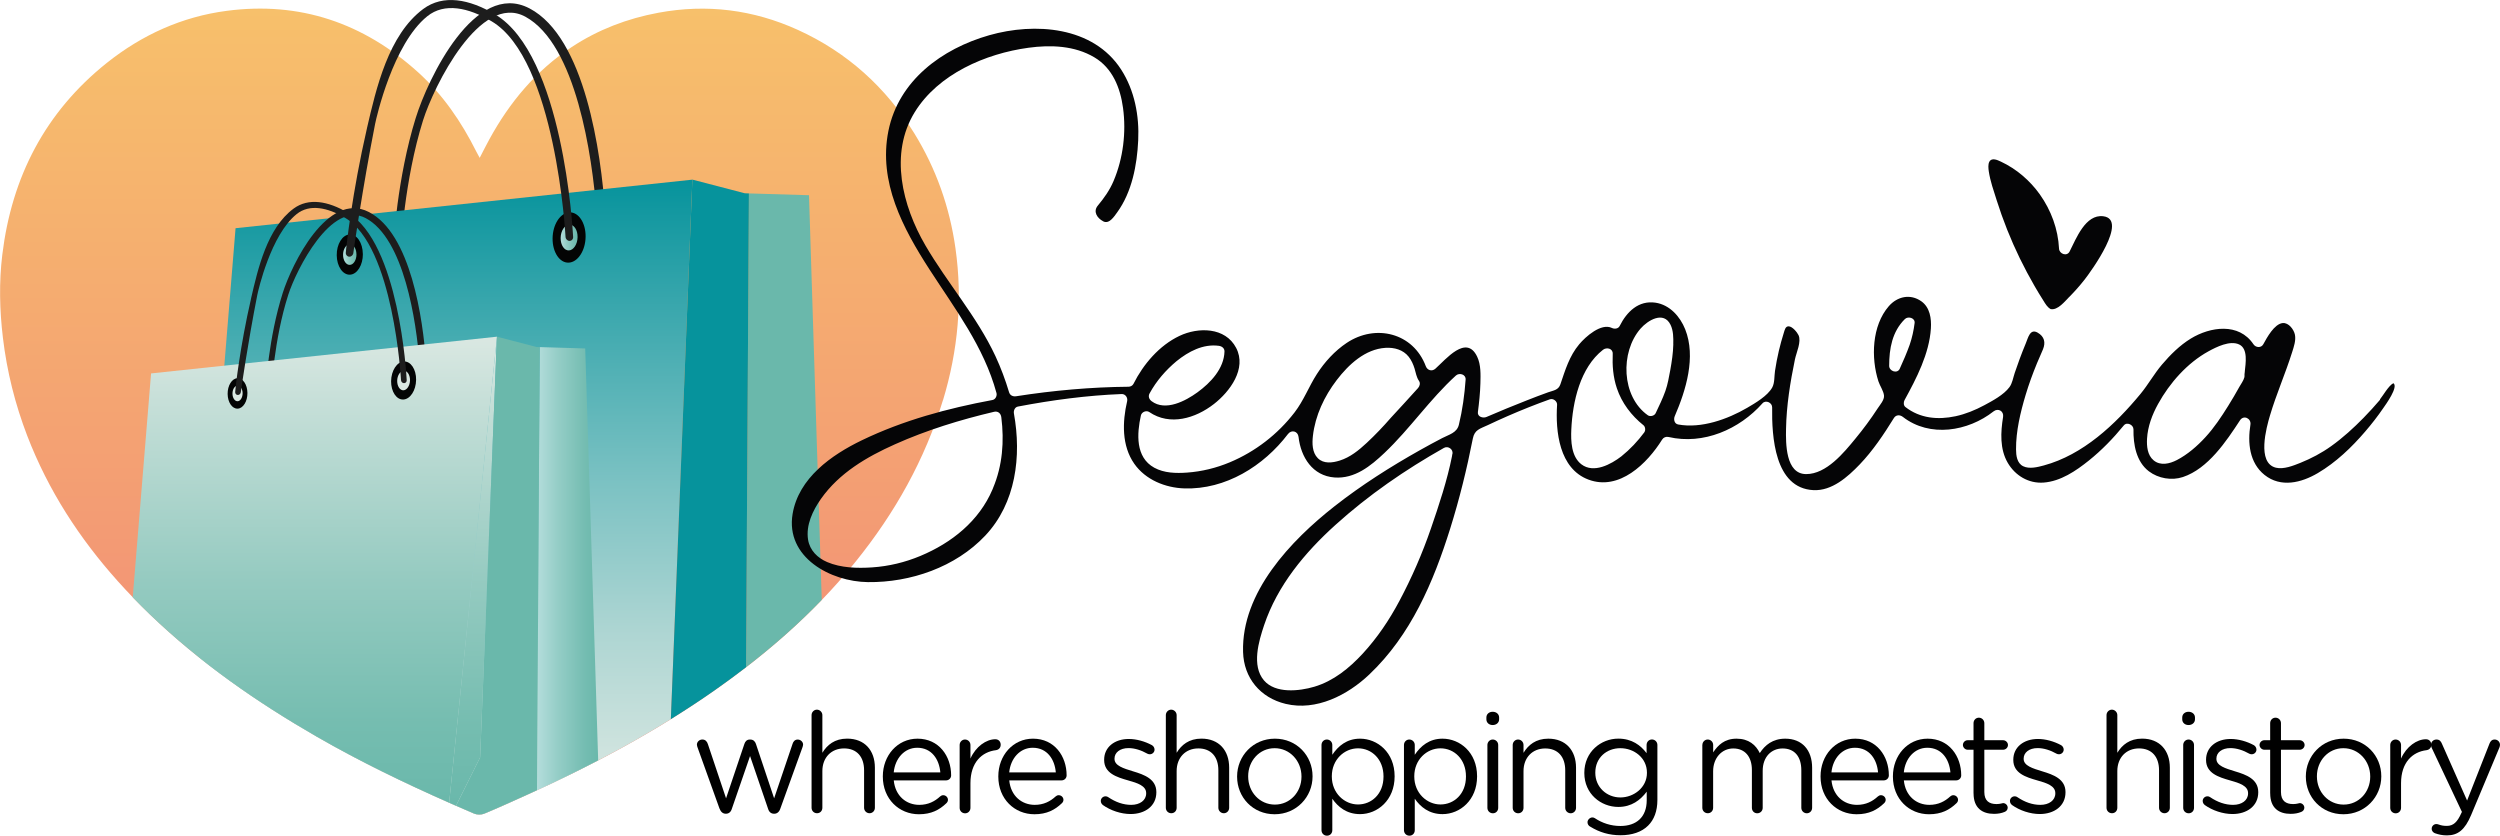 <?xml version="1.0" encoding="UTF-8"?><svg id="Capa_1" xmlns="http://www.w3.org/2000/svg" xmlns:xlink="http://www.w3.org/1999/xlink" viewBox="0 0 566.93 189.5"><defs><style>.cls-1{fill:url(#Degradado_sin_nombre_164-2);}.cls-1,.cls-2,.cls-3,.cls-4,.cls-5,.cls-6,.cls-7,.cls-8,.cls-9,.cls-10,.cls-11,.cls-12,.cls-13,.cls-14{stroke-width:0px;}.cls-2{fill:url(#Degradado_sin_nombre_164-3);}.cls-3{fill:url(#Degradado_sin_nombre_118-2);}.cls-5{fill:url(#Degradado_sin_nombre_116);}.cls-6{fill:url(#Degradado_sin_nombre_118);}.cls-7{fill:url(#Degradado_sin_nombre_164);}.cls-8{fill:url(#Degradado_sin_nombre_170);}.cls-9{fill:#1d1d1d;}.cls-10{fill:#06939c;}.cls-11{fill:#dae8e2;}.cls-12{fill:#6ab8ab;}.cls-13{fill:#030404;}.cls-14{fill:#050506;}</style><linearGradient id="Degradado_sin_nombre_116" x1="108.71" y1="184.73" x2="108.71" y2="1.94" gradientUnits="userSpaceOnUse"><stop offset="0" stop-color="#f18779"/><stop offset="1" stop-color="#f7c06b"/></linearGradient><linearGradient id="Degradado_sin_nombre_170" x1="101.22" y1="40.74" x2="101.22" y2="184.73" gradientUnits="userSpaceOnUse"><stop offset="0" stop-color="#06939c"/><stop offset=".19" stop-color="#37a6ac"/><stop offset=".48" stop-color="#7cc2c3"/><stop offset=".72" stop-color="#afd6d3"/><stop offset=".9" stop-color="#cee3de"/><stop offset="1" stop-color="#dae8e2"/></linearGradient><linearGradient id="Degradado_sin_nombre_164" x1="77.8" y1="57.73" x2="80.84" y2="57.73" gradientUnits="userSpaceOnUse"><stop offset="0" stop-color="#b4dddb"/><stop offset=".35" stop-color="#94cdc6"/><stop offset=".77" stop-color="#75bdb2"/><stop offset="1" stop-color="#6ab8ab"/></linearGradient><linearGradient id="Degradado_sin_nombre_164-2" x1="127.14" y1="53.86" x2="130.98" y2="53.86" xlink:href="#Degradado_sin_nombre_164"/><linearGradient id="Degradado_sin_nombre_164-3" x1="121.79" y1="128.96" x2="135.66" y2="128.96" xlink:href="#Degradado_sin_nombre_164"/><linearGradient id="Degradado_sin_nombre_118" x1="71.4" y1="76.35" x2="71.4" y2="182.05" gradientUnits="userSpaceOnUse"><stop offset="0" stop-color="#dae8e2"/><stop offset=".14" stop-color="#c6dfd8"/><stop offset=".53" stop-color="#94cac0"/><stop offset=".83" stop-color="#75bdb0"/><stop offset="1" stop-color="#6ab8ab"/></linearGradient><linearGradient id="Degradado_sin_nombre_118-2" x1="107.27" x2="107.27" y2="182.73" xlink:href="#Degradado_sin_nombre_118"/></defs><path class="cls-5" d="M213.85,90.69c-4.1,13.54-10.91,25.62-19.76,36.6-.16.19-.31.39-.47.58-9.07,11.12-19.78,20.42-31.5,28.64-13.41,9.4-27.79,17.06-42.69,23.77-3.2,1.44-6.4,2.91-9.64,4.25-.65.27-1.62.25-2.27-.03-12.17-5.23-24.17-10.82-35.67-17.45-13.63-7.86-26.48-16.8-37.86-27.73-2.54-2.44-4.97-4.95-7.29-7.54-8.69-9.71-15.75-20.55-20.52-32.95-2.76-7.18-4.61-14.59-5.52-22.24-.75-6.27-.9-12.55-.14-18.81C2.65,40.16,10.24,25.42,24.24,14.25c7.97-6.35,17.03-10.46,27.16-11.79,16.59-2.19,31.03,2.75,43.39,13.91,5.62,5.08,9.84,11.24,13.22,18,.2.39.41.77.77,1.43.82-1.59,1.49-2.92,2.2-4.22,4.6-8.41,10.58-15.58,18.65-20.9,6.02-3.97,12.61-6.48,19.68-7.79,10.96-2.04,21.54-.7,31.65,3.9,11.18,5.09,19.93,13,26.38,23.45,4.96,8.04,8.03,16.78,9.34,26.11,1.64,11.65.58,23.12-2.82,34.37Z"/><path class="cls-9" d="M94.3,26.68c2.73-8.8,13.38-31.27,25.77-24.78,12.6,6.59,16.23,32.75,17.16,46.16l-1.94.3c-.98-13.15-4.68-38.3-16.13-44.56-10.27-5.62-20.81,15.81-23.23,23.51-4.28,13.65-5.02,29-5.04,29.25-.03.5-.44.91-.92.92-.48,0-.85-.4-.83-.9.06-1.02.88-16.17,5.15-29.88Z"/><path class="cls-12" d="M169.83,43.86l-.65,107.45c6.09-4.69,11.84-9.74,17.17-15.27l-2.89-91.77-13.63-.41Z"/><path class="cls-8" d="M53.42,51.74l-7.99,97.58c8.3,6.6,17.17,12.41,26.4,17.73,11.49,6.63,23.49,12.22,35.67,17.45.65.28,1.62.3,2.27.03,3.25-1.34,6.44-2.81,9.64-4.25,8.38-3.78,16.6-7.85,24.57-12.36,2.75-1.56,5.47-3.17,8.15-4.83l4.88-122.35-103.6,11.01Z"/><path class="cls-10" d="M162.1,156.51c2.4-1.69,4.77-3.42,7.08-5.2l.65-107.45-.93-.03-11.89-3.1-4.88,122.35c3.38-2.1,6.7-4.28,9.97-6.57Z"/><path class="cls-13" d="M82.29,57.59c.02,2.52-1.29,4.62-2.92,4.7-1.64.08-2.98-1.89-3.01-4.4-.03-2.52,1.27-4.63,2.91-4.72,1.64-.09,2.99,1.89,3.01,4.42Z"/><path class="cls-7" d="M80.84,57.66c.01,1.29-.66,2.37-1.5,2.41-.84.04-1.53-.97-1.54-2.26-.01-1.29.66-2.37,1.49-2.42.84-.04,1.53.97,1.54,2.26Z"/><path class="cls-13" d="M132.8,53.68c-.04,3.15-1.75,5.77-3.82,5.88-2.06.1-3.7-2.36-3.67-5.5.03-3.15,1.74-5.8,3.81-5.9,2.07-.11,3.72,2.37,3.68,5.52Z"/><path class="cls-1" d="M130.98,53.77c-.02,1.61-.9,2.96-1.96,3.02-1.06.05-1.9-1.21-1.88-2.82.02-1.61.89-2.97,1.96-3.03,1.06-.05,1.91,1.21,1.88,2.83Z"/><path class="cls-9" d="M83.21,29.1c2.11-9.13,4.88-21.2,12.76-27.06,4.52-3.36,10.41-2.28,16.3,1.22,15.39,9.14,17.62,48.79,17.7,50.47.03.5-.34.9-.81.9-.48,0-.88-.41-.91-.91-.02-.4-2.26-40.29-16.75-48.88-5.31-3.15-10.71-4.29-14.61-1.15-7.75,6.25-11.53,22.9-11.83,24.43-2.85,14.47-4.91,28.93-4.92,29.18-.03.5-.43.91-.91.91-.47,0-.84-.4-.81-.9.05-1.03,1.47-13.82,4.79-28.2Z"/><path class="cls-9" d="M64.12,66.42c2.07-6.51,10.13-23.16,19.51-18.35,9.54,4.88,12.29,24.25,12.99,34.18l-1.47.22c-.74-9.74-3.54-28.36-12.21-33-7.77-4.16-15.76,11.71-17.58,17.41-3.24,10.11-3.8,21.48-3.81,21.66-.02.37-.33.67-.7.68-.37,0-.65-.3-.63-.67.04-.76.67-11.97,3.9-22.13Z"/><path class="cls-2" d="M122.39,78.72l-.61,100.48c4.68-2.15,9.31-4.4,13.87-6.77l-2.94-93.41-10.32-.31Z"/><path class="cls-6" d="M33.97,139.33c11.38,10.94,24.22,19.87,37.86,27.73,9.71,5.6,19.79,10.46,30.03,14.99l10.84-105.7-78.44,8.33-4.16,50.78c1.26,1.31,2.55,2.6,3.87,3.87Z"/><path class="cls-3" d="M103.41,182.73l5.47-10.98,3.81-95.4-10.84,105.7c.52.23,1.04.46,1.55.68Z"/><path class="cls-12" d="M103.41,182.73c1.36.6,2.72,1.19,4.09,1.77.65.28,1.62.3,2.27.03,3.25-1.34,6.44-2.81,9.64-4.25.79-.36,1.58-.72,2.37-1.08l.61-100.48-.7-.02-9-2.35-3.81,95.4-5.47,10.98Z"/><path class="cls-13" d="M56.11,89.11c.02,1.91-.97,3.5-2.21,3.56s-2.26-1.43-2.28-3.33c-.02-1.91.97-3.51,2.21-3.57,1.24-.06,2.26,1.43,2.28,3.34Z"/><path class="cls-11" d="M55.02,89.16c0,.98-.5,1.8-1.13,1.83-.63.03-1.16-.73-1.17-1.71-.01-.98.5-1.8,1.13-1.83.64-.03,1.16.74,1.17,1.71Z"/><path class="cls-13" d="M94.36,86.15c-.03,2.38-1.33,4.37-2.89,4.45-1.56.08-2.8-1.78-2.78-4.16.03-2.38,1.32-4.39,2.89-4.47,1.57-.08,2.82,1.79,2.78,4.18Z"/><path class="cls-11" d="M92.98,86.22c-.02,1.22-.68,2.24-1.48,2.29-.8.04-1.44-.92-1.43-2.14.01-1.22.68-2.25,1.48-2.29.8-.04,1.44.92,1.43,2.14Z"/><path class="cls-9" d="M56.93,67.68c1.59-6.87,3.68-15.95,9.63-20.36,3.41-2.53,7.86-1.72,12.31.92,11.62,6.88,13.3,36.71,13.36,37.97.02.38-.25.68-.61.68-.36,0-.66-.31-.68-.69-.02-.3-1.7-30.31-12.64-36.78-4.01-2.37-8.09-3.23-11.03-.87-5.85,4.7-8.7,17.23-8.93,18.38-2.15,10.89-3.71,21.77-3.72,21.95-.02.38-.32.69-.68.69-.36,0-.63-.3-.61-.68.04-.78,1.11-10.4,3.61-21.21Z"/><path class="cls-14" d="M539.72,90.66c-1.19,1.4-2.43,2.76-3.71,4.07-2.28,2.33-4.7,4.54-7.36,6.44-2.17,1.56-4.53,2.8-7.01,3.8-1.57.63-3.79,1.52-5.53,1.09-4.38-1.07-2.15-9.13-1.34-11.85,1.45-4.87,3.51-9.53,5.03-14.37.38-1.2.88-2.64.63-3.92-.23-1.18-1.42-2.79-2.77-2.66-1.92.19-3.59,3.32-4.41,4.81-.49.89-1.71.78-2.23,0-3.31-4.96-9.8-3.99-14.21-1.29-2.51,1.54-4.64,3.67-6.54,5.9-1.79,2.11-3.11,4.52-4.86,6.64-5.72,6.93-13.05,13.83-21.93,16.23-1.41.38-3.28.86-4.68.18-1.42-.7-1.61-2.42-1.62-3.84-.03-4.11,1-8.41,2.17-12.32.73-2.44,1.61-4.84,2.58-7.2.44-1.06.93-2.1,1.36-3.16.62-1.53.35-2.89-1.23-3.79-1.72-.97-2.15,1.22-2.66,2.42-.49,1.18-.96,2.37-1.4,3.56-.39,1.05-.76,2.11-1.12,3.17-.35,1.04-.54,2.35-1.2,3.23-1.29,1.74-3.85,3.1-5.69,4.09-2.05,1.1-4.25,2.01-6.53,2.5-4.03.86-8.05.49-11.37-2.09-.45-.35-.45-1.11-.2-1.56,2.71-4.95,5.62-10.53,5.98-16.28.14-2.24-.21-4.75-2.17-6.14-2.5-1.76-5.45-1.1-7.38,1.12-3.84,4.42-4.06,11.71-2.35,17.03.31.98,1.18,2.2,1.27,3.24.09,1-.94,2.13-1.46,2.93-1.54,2.37-3.23,4.65-5.03,6.83-2.6,3.17-6.56,8.04-11.16,8.04-4.7,0-4.63-7.02-4.57-10.23.09-5.3.95-10.61,2.02-15.79.32-1.55,1.51-4.01.81-5.49-.3-.63-1.38-1.99-2.25-2-.74,0-.88.83-1.1,1.52-.42,1.33-.79,2.68-1.11,4.04-.35,1.5-.64,3.01-.87,4.54-.18,1.18-.05,2.74-.64,3.79-1.05,1.89-3.87,3.54-5.67,4.59-4.45,2.6-10.43,4.74-15.65,3.78-.91-.17-1.07-1.21-.77-1.9,2.53-5.86,4.86-13.42,2.36-19.69-1.16-2.91-3.51-5.54-6.72-6.03-3.85-.58-6.53,2.07-8.13,5.27-.33.66-1.17.75-1.77.46-2.43-1.18-5.96,1.97-7.41,3.7-2.24,2.67-3.17,5.85-4.27,9.08-.45,1.32-1.55,1.38-2.77,1.81-1.64.58-3.25,1.21-4.86,1.84-3.07,1.21-6.12,2.45-9.14,3.76-.77.33-2.08-.03-1.94-1.11.28-2.16.51-4.32.57-6.5.05-1.98.14-4.23-.73-6.06-2.45-5.17-7.1.61-9.49,2.73-.77.68-1.81.36-2.16-.57-2.85-7.58-11.39-9.66-17.94-5.29-2.71,1.81-5.01,4.33-6.76,7.06-1.84,2.86-2.97,5.98-5.06,8.7-3.81,4.96-8.9,8.89-14.67,11.31-3.1,1.3-6.37,2.1-9.72,2.34-2.48.18-5.19.12-7.43-1.11-4.31-2.37-3.94-7.72-3.03-11.85.17-.78,1.23-1.23,1.9-.77,4.69,3.2,10.5,1.42,14.66-1.82,3.61-2.81,7.5-8.01,5.04-12.73-2.47-4.73-8.6-4.74-12.85-2.72-4.58,2.17-8.2,6.42-10.44,10.89-.2.4-.68.64-1.11.64-8.54.08-17.06.84-25.5,2.16-.7.11-1.37-.18-1.59-.9-.84-2.8-1.86-5.54-3.09-8.19-4.21-9.02-10.9-16.56-15.89-25.12-5.22-8.96-8.23-20.79-2.42-30.21,5.34-8.65,16.07-13.29,25.8-14.61,5.03-.69,10.48-.49,14.95,2.18,4.12,2.45,5.87,6.91,6.49,11.47.75,5.53.03,11.44-2.15,16.58-.9,2.11-2.13,3.83-3.58,5.58-1.09,1.32-.19,2.8,1.25,3.56,1.33.69,2.45-1.07,3.16-2.05,3.34-4.61,4.5-10.72,4.76-16.3.27-5.57-.81-11.33-3.87-16.08-6.36-9.84-19.62-10.71-29.91-7.78-10.73,3.06-20.56,10.26-22.87,21.72-2.32,11.54,3.29,22.06,9.33,31.41,5.8,8.98,12.33,17.51,15.18,28,.17.63-.21,1.46-.9,1.59-10.16,1.89-20.28,4.62-29.62,9.13-6.9,3.33-14.34,8.56-15.71,16.69-1.66,9.87,8.63,15.38,17.06,15.48,9.69.11,19.87-3.39,26.61-10.53,6.98-7.39,8.26-18.04,6.52-27.69-.12-.64.17-1.45.9-1.59,7.77-1.48,15.62-2.53,23.53-2.84.87-.03,1.43.85,1.24,1.63-1.09,4.67-1.26,10.07,1.62,14.18,2.55,3.64,7.03,5.45,11.36,5.59,9.34.3,17.97-5.07,23.49-12.33.8-1.05,2.25-.67,2.4.65.52,4.59,3.17,8.83,8.15,9.2,4.59.34,8.2-2.6,11.33-5.56,5.79-5.48,10.31-12.2,16.21-17.56.77-.7,2.28-.27,2.2.91-.24,3.42-.72,6.92-1.53,10.25-.45,1.84-2.2,2.21-3.78,3.03-1.69.88-3.37,1.79-5.04,2.73-6.72,3.78-13.3,7.95-19.37,12.72-9.89,7.77-21.13,19.52-20.75,33.04.16,5.9,3.89,10.39,9.65,11.78,6.94,1.67,14.03-1.98,18.96-6.65,9.45-8.96,14.54-20.92,18.37-33.13,2.09-6.68,3.77-13.49,5.12-20.37.4-2.02,1.59-2.22,3.39-3.06,1.48-.7,2.97-1.38,4.48-2.04,3.16-1.38,6.36-2.66,9.61-3.82.76-.27,1.68.45,1.63,1.24-.39,6.06.48,14.48,7.11,16.97,6.99,2.63,13.34-3.66,16.71-9.07.31-.5.88-.73,1.46-.59,7.9,1.83,16.05-1.73,21.29-7.63.75-.85,2.22-.16,2.2.91-.09,6.54.52,18.33,9.36,18.77,4.19.21,7.76-2.98,10.48-5.81,3.02-3.15,5.48-6.84,7.77-10.54.48-.77,1.37-.77,2.03-.26,6.1,4.75,14.79,3.3,20.57-1.25,1.04-.82,2.37-.06,2.16,1.26-.56,3.45-.77,7.28,1.06,10.41,1.69,2.9,4.73,4.72,8.1,4.48,3.88-.28,7.34-2.64,10.29-5,2.93-2.35,5.54-5.05,7.92-7.96.73-.89,2.22-.13,2.2.91-.06,3.38.62,7.31,3.49,9.49,2.15,1.63,5.17,2.15,7.72,1.3,5.72-1.91,9.83-8.1,12.95-12.87.84-1.28,2.58-.41,2.36.99-.66,4.09-.25,8.64,3.2,11.4,3.69,2.95,8.35,1.79,12.09-.42,4.09-2.41,7.67-5.83,10.74-9.42,1.46-1.7,2.85-3.48,4.11-5.33.51-.74,3.51-4.84,2.27-5.63-1.09.57-2.37,2.87-3.03,3.66ZM260.69,89.22c1.54-2.83,3.66-5.27,6.13-7.33,2.69-2.17,6-3.94,9.57-3.47.68.09,1.31.53,1.29,1.29-.11,3.89-3.15,7.09-6.13,9.26-2.71,1.97-7.26,4.37-10.4,2.01-.57-.43-.82-1.1-.46-1.76ZM225.21,110.66c-.02.05-.05.1-.07.15-.02.05-.04.1-.06.16-3.06,7.2-9.27,12.14-16.36,15.1-3.49,1.46-7.19,2.35-10.97,2.6-3.35.22-7.04.13-10.17-1.21-2.18-.93-3.94-2.65-4.33-5.06-.53-3.33,1.06-6.61,2.92-9.27,4.14-5.87,10.36-9.51,16.81-12.39,7.2-3.22,14.79-5.55,22.46-7.36.9-.21,1.53.4,1.63,1.24.69,5.43.27,10.96-1.87,16.04ZM321.59,87.98c-2.05,2.27-4.11,4.53-6.19,6.77-1.72,1.98-3.54,3.89-5.45,5.67-1.82,1.69-3.74,3.27-6.15,4.03-1.64.51-3.63.79-4.96-.55-1.29-1.29-1.3-3.36-1.11-5.05.53-4.63,2.58-8.97,5.4-12.66,2.68-3.51,6.44-7.03,11.07-7.31,1.97-.12,3.99.42,5.25,2.02.62.79,1.03,1.71,1.33,2.67.32,1.03.4,1.92,1.02,2.83.33.48.16,1.16-.2,1.56ZM329.34,103.04s-.01.03-.02.05c0,.06-.01.12-.02.17,0,.06-.01.11-.02.17-1.11,5.56-2.95,11.08-4.79,16.43-1.94,5.64-4.33,11.13-7.13,16.39-2.28,4.3-5.02,8.38-8.33,11.97-3.05,3.3-6.61,6.21-10.98,7.51-3.4,1.01-8.84,1.61-11.43-1.45-2.83-3.34-1.17-8.87.05-12.52,3.03-9.01,9.21-16.44,16.18-22.73,7.48-6.76,15.83-12.51,24.6-17.46.96-.54,2.22.36,1.9,1.46ZM372.91,98.01c-1.52,2.04-3.23,3.87-5.22,5.47-2.33,1.8-6.28,3.96-9.08,1.81-2.3-1.77-2.4-5.29-2.28-7.91.29-6.24,1.99-14,7.19-18.06.81-.63,2.25-.32,2.2.91-.11,2.67.08,5.26.94,7.82,1.12,3.34,3.3,6.2,6.04,8.39.41.33.51,1.15.2,1.56ZM379.46,78.07c-.05,1.97-.34,3.92-.69,5.86-.3,1.58-.57,3.22-1.11,4.74-.61,1.72-1.43,3.39-2.21,5.04-.28.59-1.23.84-1.77.46-6-4.24-6.3-14.32-1.65-19.65,1.66-1.9,5.23-4.06,6.8-.87.65,1.33.66,2.97.62,4.42ZM430.81,83.62c-.56,1.21-2.4.55-2.4-.65,0-3.9.68-7.78,3.57-10.62.73-.71,2.35-.25,2.2.91-.21,1.69-.57,3.32-1.12,4.93-.66,1.84-1.43,3.64-2.25,5.42ZM509.07,84.27s-.01.07-.02.11c0,.08-.01.16-.03.24-.07.32.02.65-.07.98-.18.71-.77,1.49-1.13,2.14-.81,1.46-1.65,2.9-2.54,4.32-1.54,2.47-3.17,4.93-5.15,7.08-1.84,2.01-4.05,3.93-6.48,5.19-1.63.84-3.71,1.36-5.27.06-1.42-1.18-1.59-3.21-1.49-4.93.16-2.78,1.17-5.44,2.5-7.85,2.63-4.77,6.62-9.3,11.43-11.94,1.8-.99,4.87-2.53,6.95-1.56,2.09.97,1.46,4.38,1.28,6.17Z"/><path class="cls-14" d="M469.23,67.36c1.24-1.25,2.41-2.57,3.5-3.96,1.48-1.89,10.01-13.64,4.23-14.36-4.04-.5-6.14,5.07-7.63,7.99-.61,1.21-2.35.55-2.4-.65-.22-4.43-1.79-8.68-4.35-12.29-2.24-3.15-5.31-5.79-8.82-7.43-.79-.37-2.08-.99-2.63.01-.33.61-.22,1.54-.13,2.19.33,2.2,1.11,4.41,1.78,6.52,1.43,4.52,3.18,8.94,5.26,13.21,1.04,2.12,2.15,4.21,3.33,6.26.64,1.1,1.3,2.2,1.99,3.28.47.75.89,1.53,1.67,1.96,1.59.33,3.2-1.73,4.19-2.73Z"/><path class="cls-4" d="M163.18,183.41l-4.98-13.87c-.06-.19-.16-.44-.16-.67,0-.6.51-1.17,1.24-1.17.63,0,1.05.41,1.24,1.02l4.13,12.32,4.16-12.35c.19-.57.57-.98,1.21-.98h.13c.67,0,1.08.41,1.27.98l4.13,12.35,4.19-12.38c.16-.51.51-.95,1.17-.95s1.21.54,1.21,1.14c0,.22-.1.48-.16.67l-5.02,13.9c-.25.73-.76,1.11-1.33,1.11h-.1c-.63,0-1.11-.38-1.33-1.11l-4.09-11.97-4.13,11.97c-.22.73-.7,1.11-1.33,1.11h-.06c-.6,0-1.11-.38-1.36-1.11Z"/><path class="cls-4" d="M184.04,162.17c0-.67.54-1.24,1.21-1.24s1.24.57,1.24,1.24v8.54c1.08-1.78,2.79-3.21,5.62-3.21,3.97,0,6.29,2.67,6.29,6.57v9.11c0,.7-.54,1.24-1.21,1.24s-1.24-.54-1.24-1.24v-8.51c0-3.05-1.65-4.95-4.54-4.95s-4.92,2.06-4.92,5.14v8.32c0,.7-.51,1.24-1.21,1.24s-1.24-.54-1.24-1.24v-21.01Z"/><path class="cls-4" d="M208.39,184.65c-4.51,0-8.19-3.46-8.19-8.54v-.06c0-4.73,3.33-8.54,7.87-8.54,4.86,0,7.62,3.97,7.62,8.32,0,.67-.54,1.14-1.14,1.14h-11.87c.35,3.56,2.86,5.55,5.78,5.55,2.03,0,3.52-.79,4.73-1.9.19-.16.41-.29.7-.29.6,0,1.08.48,1.08,1.05,0,.29-.13.57-.38.79-1.56,1.49-3.4,2.48-6.19,2.48ZM213.24,175.16c-.25-2.98-1.97-5.59-5.24-5.59-2.86,0-5.02,2.38-5.33,5.59h10.57Z"/><path class="cls-4" d="M217.62,168.94c0-.67.54-1.24,1.21-1.24s1.24.54,1.24,1.24v3.08c1.21-2.73,3.59-4.38,5.65-4.38.73,0,1.21.54,1.21,1.24s-.44,1.14-1.08,1.24c-3.17.38-5.78,2.76-5.78,7.49v5.59c0,.67-.51,1.24-1.21,1.24s-1.24-.54-1.24-1.24v-14.25Z"/><path class="cls-4" d="M234.58,184.65c-4.51,0-8.19-3.46-8.19-8.54v-.06c0-4.73,3.33-8.54,7.87-8.54,4.86,0,7.62,3.97,7.62,8.32,0,.67-.54,1.14-1.14,1.14h-11.87c.35,3.56,2.86,5.55,5.78,5.55,2.03,0,3.52-.79,4.73-1.9.19-.16.41-.29.7-.29.6,0,1.08.48,1.08,1.05,0,.29-.13.57-.38.79-1.56,1.49-3.4,2.48-6.19,2.48ZM239.43,175.16c-.25-2.98-1.97-5.59-5.24-5.59-2.86,0-5.02,2.38-5.33,5.59h10.57Z"/><path class="cls-4" d="M250.07,182.52c-.22-.16-.44-.48-.44-.89,0-.57.48-1.05,1.08-1.05.22,0,.44.06.6.19,1.68,1.14,3.43,1.75,5.21,1.75,1.97,0,3.4-1.02,3.4-2.6v-.06c0-1.65-1.94-2.29-4.1-2.89-2.57-.73-5.43-1.62-5.43-4.63v-.06c0-2.83,2.35-4.7,5.59-4.7,1.75,0,3.65.54,5.24,1.4.32.19.6.54.6,1.02,0,.57-.48,1.05-1.08,1.05-.22,0-.41-.06-.54-.13-1.4-.79-2.89-1.27-4.29-1.27-1.94,0-3.17,1.02-3.17,2.38v.06c0,1.56,2.03,2.16,4.22,2.83,2.54.76,5.27,1.75,5.27,4.7v.06c0,3.11-2.57,4.92-5.84,4.92-2.16,0-4.54-.79-6.32-2.06Z"/><path class="cls-4" d="M264.38,162.17c0-.67.54-1.24,1.21-1.24s1.24.57,1.24,1.24v8.54c1.08-1.78,2.79-3.21,5.62-3.21,3.97,0,6.29,2.67,6.29,6.57v9.11c0,.7-.54,1.24-1.21,1.24s-1.24-.54-1.24-1.24v-8.51c0-3.05-1.65-4.95-4.54-4.95s-4.92,2.06-4.92,5.14v8.32c0,.7-.51,1.24-1.21,1.24s-1.24-.54-1.24-1.24v-21.01Z"/><path class="cls-4" d="M280.54,176.14v-.06c0-4.63,3.62-8.57,8.57-8.57s8.54,3.87,8.54,8.51v.06c0,4.63-3.65,8.57-8.6,8.57s-8.51-3.87-8.51-8.51ZM295.14,176.14v-.06c0-3.52-2.63-6.41-6.09-6.41s-6,2.89-6,6.35v.06c0,3.52,2.6,6.38,6.06,6.38s6.03-2.86,6.03-6.32Z"/><path class="cls-4" d="M299.68,168.94c0-.7.54-1.24,1.21-1.24s1.24.54,1.24,1.24v2.22c1.33-1.97,3.27-3.65,6.29-3.65,3.94,0,7.84,3.11,7.84,8.51v.06c0,5.36-3.87,8.54-7.84,8.54-3.05,0-5.02-1.65-6.29-3.49v7.14c0,.7-.51,1.24-1.21,1.24s-1.24-.54-1.24-1.24v-19.33ZM313.74,176.11v-.06c0-3.87-2.67-6.35-5.78-6.35s-5.94,2.57-5.94,6.32v.06c0,3.81,2.89,6.35,5.94,6.35s5.78-2.35,5.78-6.32Z"/><path class="cls-4" d="M318.38,168.94c0-.7.54-1.24,1.21-1.24s1.24.54,1.24,1.24v2.22c1.33-1.97,3.27-3.65,6.29-3.65,3.94,0,7.84,3.11,7.84,8.51v.06c0,5.36-3.87,8.54-7.84,8.54-3.05,0-5.02-1.65-6.29-3.49v7.14c0,.7-.51,1.24-1.21,1.24s-1.24-.54-1.24-1.24v-19.33ZM332.44,176.11v-.06c0-3.87-2.67-6.35-5.78-6.35s-5.94,2.57-5.94,6.32v.06c0,3.81,2.89,6.35,5.94,6.35s5.78-2.35,5.78-6.32Z"/><path class="cls-4" d="M337.07,162.71c0-.79.63-1.3,1.43-1.3s1.46.51,1.46,1.3v.41c0,.76-.63,1.3-1.46,1.3s-1.43-.54-1.43-1.3v-.41ZM337.3,168.94c0-.67.54-1.24,1.21-1.24s1.24.54,1.24,1.24v14.25c0,.7-.51,1.24-1.21,1.24s-1.24-.54-1.24-1.24v-14.25Z"/><path class="cls-4" d="M343.04,168.94c0-.67.54-1.24,1.21-1.24s1.24.54,1.24,1.24v1.78c1.08-1.78,2.79-3.21,5.62-3.21,3.97,0,6.29,2.67,6.29,6.57v9.11c0,.7-.54,1.24-1.21,1.24s-1.24-.54-1.24-1.24v-8.51c0-3.05-1.65-4.95-4.54-4.95s-4.92,2.06-4.92,5.14v8.32c0,.7-.51,1.24-1.21,1.24s-1.24-.54-1.24-1.24v-14.25Z"/><path class="cls-4" d="M360.63,187.47c-.38-.19-.63-.57-.63-1.02,0-.54.54-1.08,1.11-1.08.22,0,.38.06.54.16,1.71,1.14,3.68,1.78,5.81,1.78,3.62,0,5.97-2,5.97-5.84v-1.94c-1.43,1.9-3.43,3.46-6.44,3.46-3.94,0-7.71-2.95-7.71-7.68v-.06c0-4.79,3.81-7.75,7.71-7.75,3.08,0,5.08,1.52,6.41,3.3v-1.87c0-.67.51-1.24,1.21-1.24s1.24.57,1.24,1.24v12.48c0,2.54-.76,4.48-2.1,5.81-1.46,1.46-3.65,2.19-6.25,2.19s-4.79-.67-6.86-1.94ZM373.48,175.28v-.06c0-3.36-2.92-5.55-6.03-5.55s-5.68,2.16-5.68,5.52v.06c0,3.3,2.63,5.59,5.68,5.59s6.03-2.25,6.03-5.56Z"/><path class="cls-4" d="M386.05,168.94c0-.67.54-1.24,1.21-1.24s1.24.54,1.24,1.24v1.68c1.08-1.62,2.54-3.11,5.3-3.11s4.38,1.43,5.27,3.27c1.17-1.81,2.92-3.27,5.78-3.27,3.78,0,6.09,2.54,6.09,6.6v9.08c0,.7-.54,1.24-1.21,1.24s-1.24-.54-1.24-1.24v-8.51c0-3.17-1.59-4.95-4.25-4.95-2.48,0-4.51,1.84-4.51,5.08v8.38c0,.7-.54,1.24-1.24,1.24s-1.21-.54-1.21-1.24v-8.57c0-3.08-1.62-4.89-4.22-4.89s-4.57,2.16-4.57,5.17v8.28c0,.7-.51,1.24-1.21,1.24s-1.24-.54-1.24-1.24v-14.25Z"/><path class="cls-4" d="M421.04,184.65c-4.51,0-8.19-3.46-8.19-8.54v-.06c0-4.73,3.33-8.54,7.87-8.54,4.86,0,7.62,3.97,7.62,8.32,0,.67-.54,1.14-1.14,1.14h-11.87c.35,3.56,2.86,5.55,5.78,5.55,2.03,0,3.52-.79,4.73-1.9.19-.16.41-.29.7-.29.6,0,1.08.48,1.08,1.05,0,.29-.13.57-.38.79-1.56,1.49-3.4,2.48-6.19,2.48ZM425.89,175.16c-.25-2.98-1.97-5.59-5.24-5.59-2.86,0-5.02,2.38-5.33,5.59h10.57Z"/><path class="cls-4" d="M437.45,184.65c-4.51,0-8.19-3.46-8.19-8.54v-.06c0-4.73,3.33-8.54,7.87-8.54,4.86,0,7.62,3.97,7.62,8.32,0,.67-.54,1.14-1.14,1.14h-11.87c.35,3.56,2.86,5.55,5.78,5.55,2.03,0,3.52-.79,4.73-1.9.19-.16.41-.29.7-.29.6,0,1.08.48,1.08,1.05,0,.29-.13.57-.38.79-1.56,1.49-3.4,2.48-6.19,2.48ZM442.3,175.16c-.25-2.98-1.97-5.59-5.24-5.59-2.86,0-5.02,2.38-5.33,5.59h10.57Z"/><path class="cls-4" d="M447.54,179.92v-9.9h-1.33c-.57,0-1.08-.51-1.08-1.08,0-.6.51-1.08,1.08-1.08h1.33v-3.87c0-.67.51-1.24,1.21-1.24s1.24.57,1.24,1.24v3.87h4.25c.6,0,1.11.51,1.11,1.08,0,.6-.51,1.08-1.11,1.08h-4.25v9.59c0,2,1.11,2.73,2.76,2.73.86,0,1.3-.22,1.49-.22.57,0,1.05.48,1.05,1.05,0,.44-.29.79-.7.95-.7.29-1.46.44-2.41.44-2.63,0-4.63-1.3-4.63-4.63Z"/><path class="cls-4" d="M456.24,182.52c-.22-.16-.44-.48-.44-.89,0-.57.48-1.05,1.08-1.05.22,0,.44.06.6.19,1.68,1.14,3.43,1.75,5.21,1.75,1.97,0,3.4-1.02,3.4-2.6v-.06c0-1.65-1.94-2.29-4.1-2.89-2.57-.73-5.43-1.62-5.43-4.63v-.06c0-2.83,2.35-4.7,5.59-4.7,1.75,0,3.65.54,5.24,1.4.32.19.6.54.6,1.02,0,.57-.48,1.05-1.08,1.05-.22,0-.41-.06-.54-.13-1.4-.79-2.89-1.27-4.29-1.27-1.94,0-3.17,1.02-3.17,2.38v.06c0,1.56,2.03,2.16,4.22,2.83,2.54.76,5.27,1.75,5.27,4.7v.06c0,3.11-2.57,4.92-5.84,4.92-2.16,0-4.54-.79-6.32-2.06Z"/><path class="cls-4" d="M477.7,162.17c0-.67.54-1.24,1.21-1.24s1.24.57,1.24,1.24v8.54c1.08-1.78,2.79-3.21,5.62-3.21,3.97,0,6.29,2.67,6.29,6.57v9.11c0,.7-.54,1.24-1.21,1.24s-1.24-.54-1.24-1.24v-8.51c0-3.05-1.65-4.95-4.54-4.95s-4.92,2.06-4.92,5.14v8.32c0,.7-.51,1.24-1.21,1.24s-1.24-.54-1.24-1.24v-21.01Z"/><path class="cls-4" d="M494.87,162.71c0-.79.63-1.3,1.43-1.3s1.46.51,1.46,1.3v.41c0,.76-.63,1.3-1.46,1.3s-1.43-.54-1.43-1.3v-.41ZM495.09,168.94c0-.67.54-1.24,1.21-1.24s1.24.54,1.24,1.24v14.25c0,.7-.51,1.24-1.21,1.24s-1.24-.54-1.24-1.24v-14.25Z"/><path class="cls-4" d="M499.95,182.52c-.22-.16-.44-.48-.44-.89,0-.57.48-1.05,1.08-1.05.22,0,.44.06.6.19,1.68,1.14,3.43,1.75,5.21,1.75,1.97,0,3.4-1.02,3.4-2.6v-.06c0-1.65-1.94-2.29-4.1-2.89-2.57-.73-5.43-1.62-5.43-4.63v-.06c0-2.83,2.35-4.7,5.59-4.7,1.75,0,3.65.54,5.24,1.4.32.19.6.54.6,1.02,0,.57-.48,1.05-1.08,1.05-.22,0-.41-.06-.54-.13-1.4-.79-2.89-1.27-4.29-1.27-1.94,0-3.17,1.02-3.17,2.38v.06c0,1.56,2.03,2.16,4.22,2.83,2.54.76,5.27,1.75,5.27,4.7v.06c0,3.11-2.57,4.92-5.84,4.92-2.16,0-4.54-.79-6.32-2.06Z"/><path class="cls-4" d="M514.81,179.92v-9.9h-1.33c-.57,0-1.08-.51-1.08-1.08,0-.6.51-1.08,1.08-1.08h1.33v-3.87c0-.67.51-1.24,1.21-1.24s1.24.57,1.24,1.24v3.87h4.25c.6,0,1.11.51,1.11,1.08,0,.6-.51,1.08-1.11,1.08h-4.25v9.59c0,2,1.11,2.73,2.76,2.73.86,0,1.3-.22,1.49-.22.57,0,1.05.48,1.05,1.05,0,.44-.29.79-.7.95-.7.29-1.46.44-2.41.44-2.63,0-4.63-1.3-4.63-4.63Z"/><path class="cls-4" d="M522.9,176.14v-.06c0-4.63,3.62-8.57,8.57-8.57s8.54,3.87,8.54,8.51v.06c0,4.63-3.65,8.57-8.6,8.57s-8.51-3.87-8.51-8.51ZM537.5,176.14v-.06c0-3.52-2.63-6.41-6.09-6.41s-6,2.89-6,6.35v.06c0,3.52,2.6,6.38,6.06,6.38s6.03-2.86,6.03-6.32Z"/><path class="cls-4" d="M542.04,168.94c0-.67.54-1.24,1.21-1.24s1.24.54,1.24,1.24v3.08c1.21-2.73,3.59-4.38,5.65-4.38.73,0,1.21.54,1.21,1.24s-.44,1.14-1.08,1.24c-3.17.38-5.78,2.76-5.78,7.49v5.59c0,.67-.51,1.24-1.21,1.24s-1.24-.54-1.24-1.24v-14.25Z"/><path class="cls-4" d="M552.2,188.97c-.38-.16-.76-.48-.76-1.05,0-.6.51-1.05,1.05-1.05.22,0,.41.06.6.13.48.16.95.29,1.78.29,1.52,0,2.41-.92,3.3-2.92l.13-.25-6.86-14.54c-.1-.22-.16-.44-.16-.67,0-.67.54-1.21,1.24-1.21s1.02.41,1.24.95l5.71,12.89,5.08-12.92c.19-.51.54-.92,1.17-.92.67,0,1.21.54,1.21,1.21,0,.19-.06.41-.13.6l-6.41,15.3c-1.43,3.4-3.02,4.63-5.49,4.63-1.08,0-1.87-.19-2.7-.48Z"/></svg>